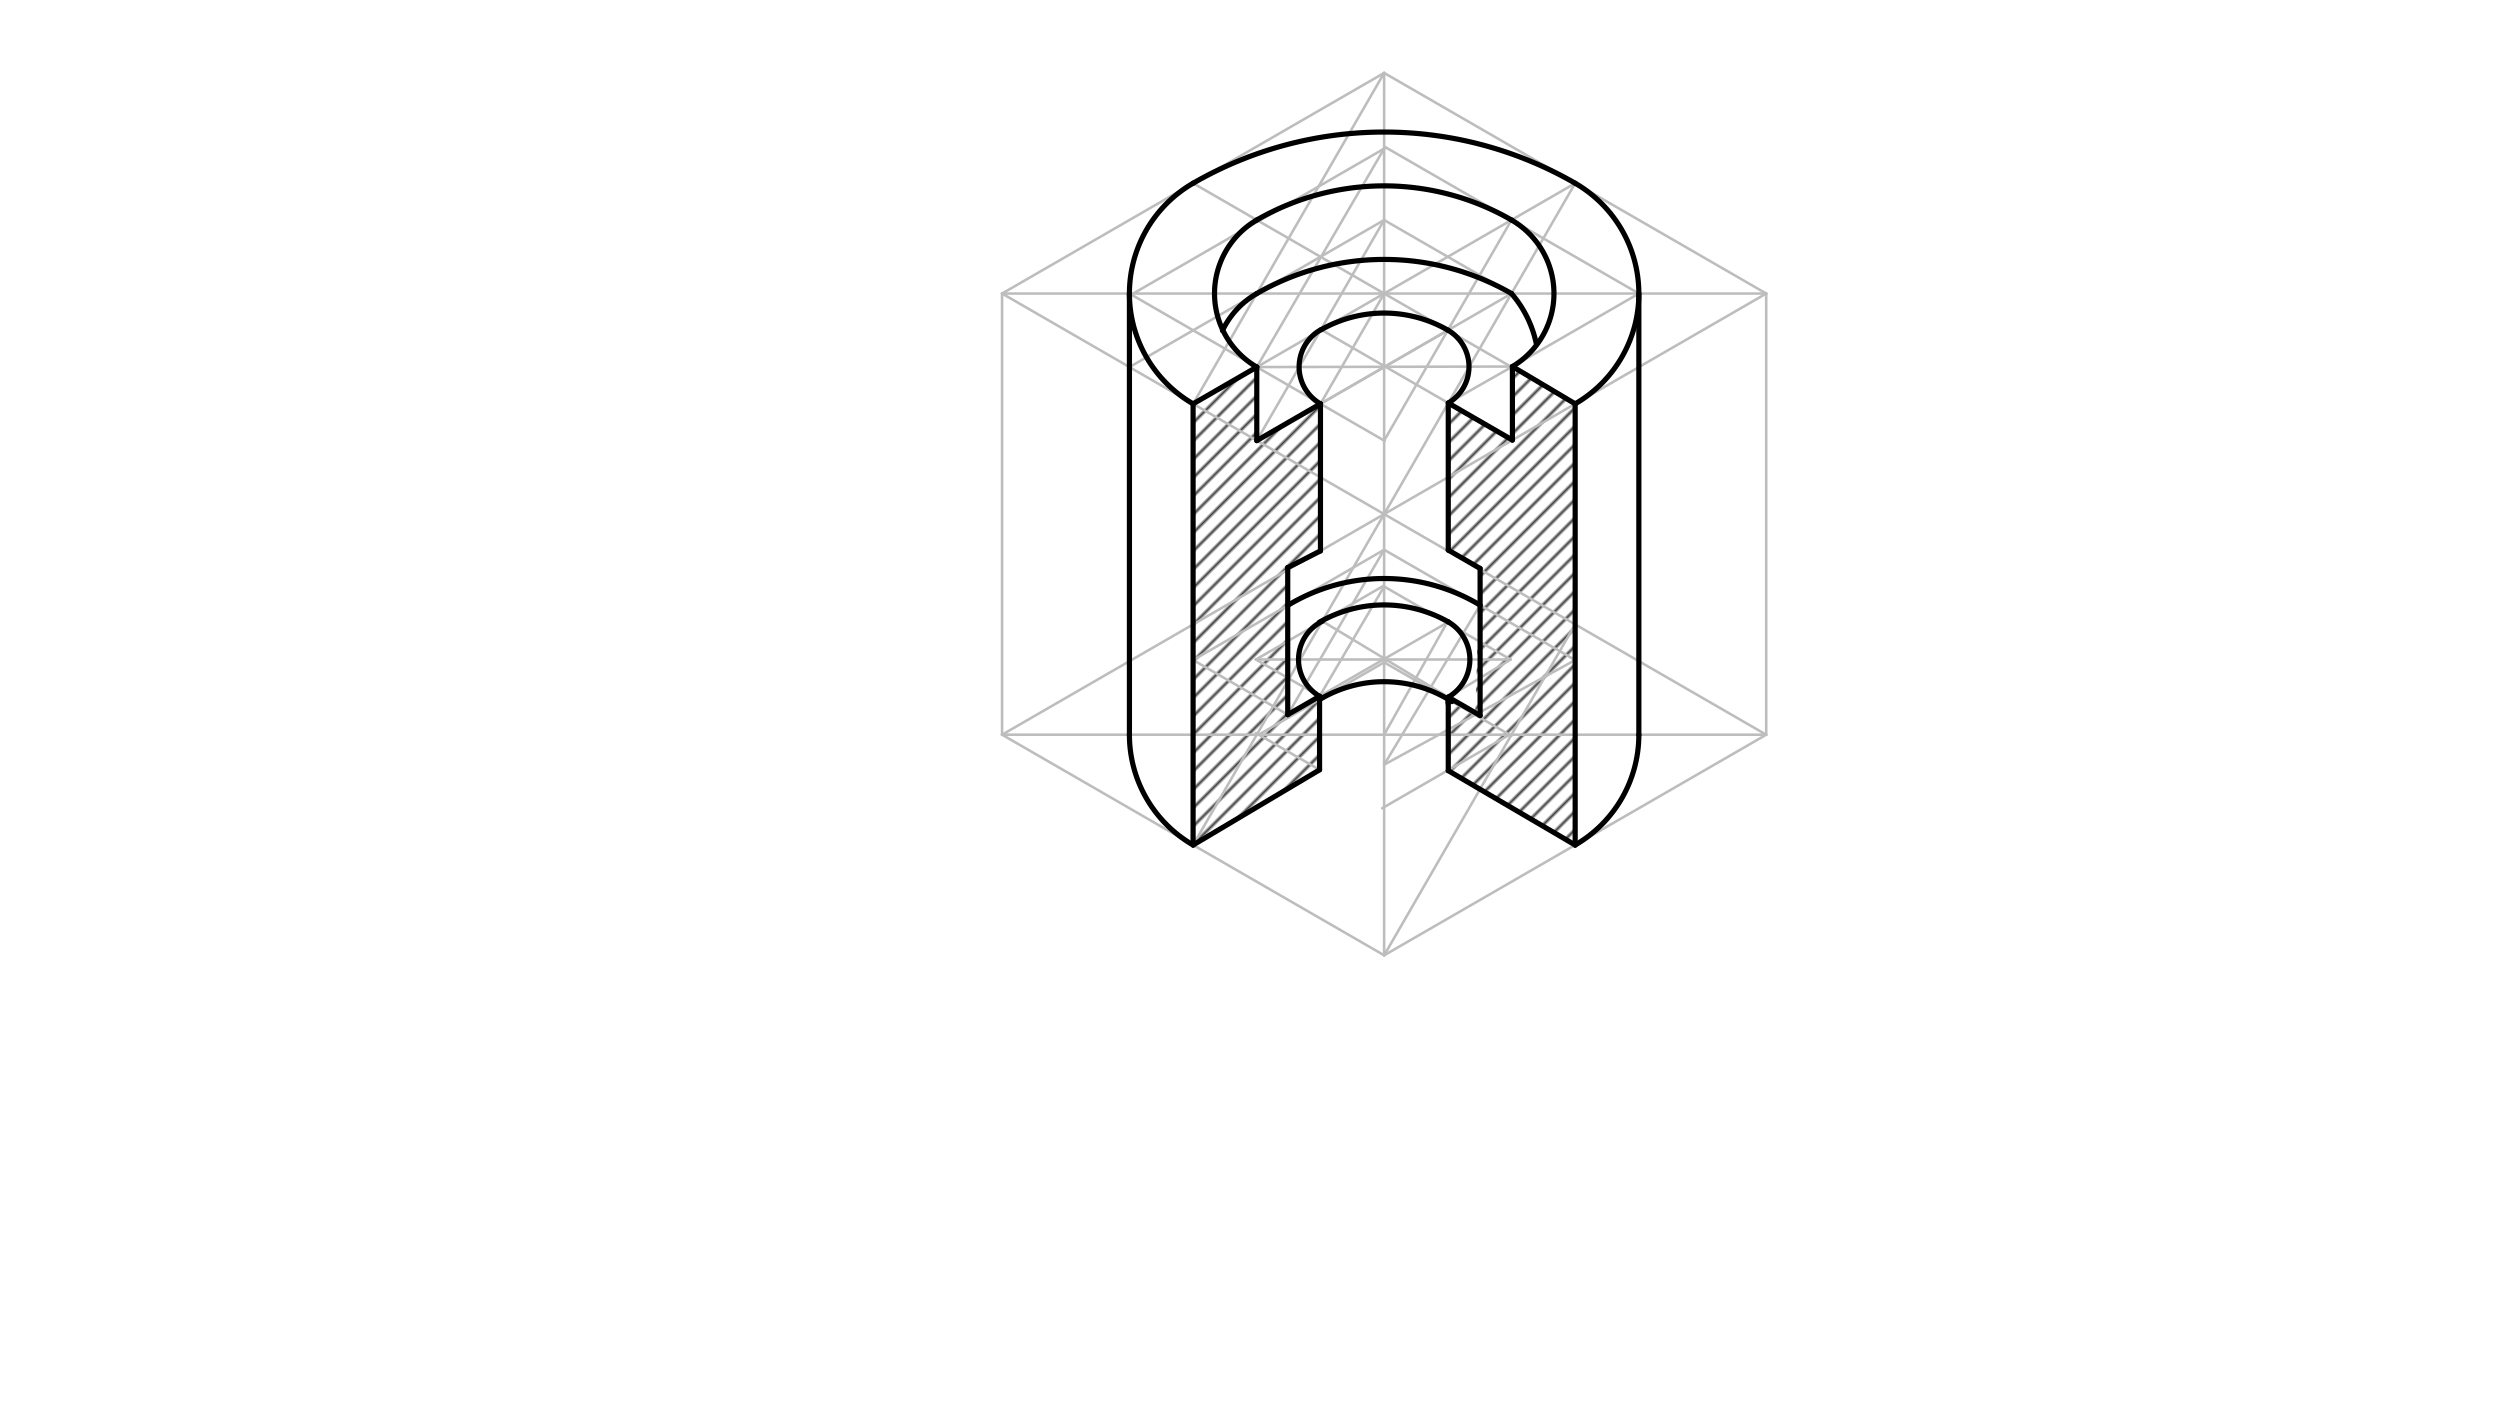 <svg xmlns="http://www.w3.org/2000/svg" class="svg--816" height="100%" preserveAspectRatio="xMidYMid meet" viewBox="0 0 963.78 541.417" width="100%"><defs><marker id="marker-arrow" markerHeight="16" markerUnits="userSpaceOnUse" markerWidth="24" orient="auto-start-reverse" refX="24" refY="4" viewBox="0 0 24 8"><path d="M 0 0 L 24 4 L 0 8 z" stroke="inherit"></path></marker></defs><g class="aux-layer--949"><g class="element--733"><defs><pattern height="5" id="fill_109_8uknih__pattern-stripes" patternTransform="rotate(-45)" patternUnits="userSpaceOnUse" width="5"><rect fill="#424242" height="1" transform="translate(0,0)" width="5"></rect></pattern></defs><g fill="url(#fill_109_8uknih__pattern-stripes)"><path d="M 583.052 141.303 L 607.246 155.68 L 607.246 325.759 L 558.326 296.871 L 557.042 268.867 L 568.676 275.584 L 570.6 219.562 L 558.326 212.067 L 558.326 155.374 L 583.052 169.649 L 583.052 141.303 Z" stroke="none"></path></g></g><g class="element--733"><defs><pattern height="5" id="fill_120_7tv4g7__pattern-stripes" patternTransform="rotate(-45)" patternUnits="userSpaceOnUse" width="5"><rect fill="#424242" height="1" transform="translate(0,0)" width="5"></rect></pattern></defs><g fill="url(#fill_120_7tv4g7__pattern-stripes)"><path d="M 459.954 155.68 L 484.502 141.507 L 484.502 169.854 L 509.052 155.681 L 509.052 212.373 L 496.431 219.659 L 496.431 275.514 L 508.705 269.705 L 508.705 296.774 L 459.954 325.759 L 459.954 155.68 Z" stroke="none"></path></g></g><g class="element--733"><line stroke="#BDBDBD" stroke-dasharray="none" stroke-linecap="round" stroke-width="1" x1="533.6" x2="680.893" y1="198.2" y2="113.161"></line></g><g class="element--733"><line stroke="#BDBDBD" stroke-dasharray="none" stroke-linecap="round" stroke-width="1" x1="680.893" x2="533.6" y1="113.161" y2="28.121"></line></g><g class="element--733"><line stroke="#BDBDBD" stroke-dasharray="none" stroke-linecap="round" stroke-width="1" x1="533.6" x2="386.307" y1="28.121" y2="113.161"></line></g><g class="element--733"><line stroke="#BDBDBD" stroke-dasharray="none" stroke-linecap="round" stroke-width="1" x1="386.307" x2="533.6" y1="113.161" y2="198.2"></line></g><g class="element--733"><line stroke="#BDBDBD" stroke-dasharray="none" stroke-linecap="round" stroke-width="1" x1="533.6" x2="533.6" y1="198.2" y2="368.279"></line></g><g class="element--733"><line stroke="#BDBDBD" stroke-dasharray="none" stroke-linecap="round" stroke-width="1" x1="533.6" x2="680.893" y1="368.279" y2="283.239"></line></g><g class="element--733"><line stroke="#BDBDBD" stroke-dasharray="none" stroke-linecap="round" stroke-width="1" x1="533.6" x2="386.307" y1="368.279" y2="283.239"></line></g><g class="element--733"><line stroke="#BDBDBD" stroke-dasharray="none" stroke-linecap="round" stroke-width="1" x1="386.307" x2="386.307" y1="283.239" y2="113.161"></line></g><g class="element--733"><line stroke="#BDBDBD" stroke-dasharray="none" stroke-linecap="round" stroke-width="1" x1="680.893" x2="680.893" y1="283.239" y2="113.161"></line></g><g class="element--733"><line stroke="#BDBDBD" stroke-dasharray="none" stroke-linecap="round" stroke-width="1" x1="459.954" x2="607.246" y1="70.641" y2="155.68"></line></g><g class="element--733"><line stroke="#BDBDBD" stroke-dasharray="none" stroke-linecap="round" stroke-width="1" x1="607.246" x2="459.954" y1="70.641" y2="155.68"></line></g><g class="element--733"><line stroke="#BDBDBD" stroke-dasharray="none" stroke-linecap="round" stroke-width="1" x1="459.954" x2="459.954" y1="155.68" y2="325.759"></line></g><g class="element--733"><line stroke="#BDBDBD" stroke-dasharray="none" stroke-linecap="round" stroke-width="1" x1="607.246" x2="607.246" y1="155.68" y2="325.759"></line></g><g class="element--733"><line stroke="#BDBDBD" stroke-dasharray="none" stroke-linecap="round" stroke-width="1" x1="533.6" x2="459.954" y1="28.121" y2="155.68"></line></g><g class="element--733"><line stroke="#BDBDBD" stroke-dasharray="none" stroke-linecap="round" stroke-width="1" x1="607.246" x2="533.6" y1="70.641" y2="198.2"></line></g><g class="element--733"><line stroke="#BDBDBD" stroke-dasharray="none" stroke-linecap="round" stroke-width="1" x1="386.307" x2="680.893" y1="113.161" y2="113.161"></line></g><g class="element--733"><line stroke="#BDBDBD" stroke-dasharray="none" stroke-linecap="round" stroke-width="1" x1="386.307" x2="533.6" y1="283.239" y2="198.2"></line></g><g class="element--733"><line stroke="#BDBDBD" stroke-dasharray="none" stroke-linecap="round" stroke-width="1" x1="533.6" x2="680.893" y1="198.2" y2="283.239"></line></g><g class="element--733"><line stroke="#BDBDBD" stroke-dasharray="none" stroke-linecap="round" stroke-width="1" x1="533.6" x2="459.954" y1="198.2" y2="325.759"></line></g><g class="element--733"><line stroke="#BDBDBD" stroke-dasharray="none" stroke-linecap="round" stroke-width="1" x1="607.246" x2="533.6" y1="240.72" y2="368.279"></line></g><g class="element--733"><line stroke="#BDBDBD" stroke-dasharray="none" stroke-linecap="round" stroke-width="1" x1="386.307" x2="680.893" y1="283.239" y2="283.239"></line></g><g class="element--733"><line stroke="#BDBDBD" stroke-dasharray="none" stroke-linecap="round" stroke-width="1" x1="533.6" x2="533.6" y1="28.121" y2="198.2"></line></g><g class="element--733"><line stroke="#BDBDBD" stroke-dasharray="none" stroke-linecap="round" stroke-width="1" x1="435.405" x2="533.811" y1="113.161" y2="169.975"></line></g><g class="element--733"><line stroke="#BDBDBD" stroke-dasharray="none" stroke-linecap="round" stroke-width="1" x1="631.795" x2="534.324" y1="113.161" y2="56.886"></line></g><g class="element--733"><line stroke="#BDBDBD" stroke-dasharray="none" stroke-linecap="round" stroke-width="1" x1="534.324" x2="435.767" y1="56.886" y2="113.788"></line></g><g class="element--733"><line stroke="#BDBDBD" stroke-dasharray="none" stroke-linecap="round" stroke-width="1" x1="631.795" x2="583.052" y1="113.161" y2="141.303"></line></g><g class="element--733"><line stroke="#BDBDBD" stroke-dasharray="none" stroke-linecap="round" stroke-width="1" x1="533.6" x2="484.502" y1="57.304" y2="141.507"></line></g><g class="element--733"><line stroke="#BDBDBD" stroke-dasharray="none" stroke-linecap="round" stroke-width="1" x1="582.697" x2="533.6" y1="84.814" y2="169.854"></line></g><g class="element--733"><line stroke="#BDBDBD" stroke-dasharray="none" stroke-linecap="round" stroke-width="1" x1="533.6" x2="509.051" y1="113.161" y2="155.68"></line></g><g class="element--733"><line stroke="#BDBDBD" stroke-dasharray="none" stroke-linecap="round" stroke-width="1" x1="484.502" x2="583.052" y1="141.507" y2="141.303"></line></g><g class="element--733"><line stroke="#BDBDBD" stroke-dasharray="none" stroke-linecap="round" stroke-width="1" x1="558.503" x2="509.406" y1="155.476" y2="127.13"></line></g><g class="element--733"><line stroke="#BDBDBD" stroke-dasharray="none" stroke-linecap="round" stroke-width="1" x1="583.052" x2="558.326" y1="141.303" y2="155.374"></line></g><g class="element--733"><line stroke="#BDBDBD" stroke-dasharray="none" stroke-linecap="round" stroke-width="1" x1="509.051" x2="558.149" y1="155.68" y2="127.334"></line></g><g class="element--733"><line stroke="#BDBDBD" stroke-dasharray="none" stroke-linecap="round" stroke-width="1" x1="484.502" x2="582.7" y1="169.854" y2="113.165"></line></g><g class="element--733"><line stroke="#BDBDBD" stroke-dasharray="none" stroke-linecap="round" stroke-width="1" x1="582.692" x2="533.595" y1="113.169" y2="84.823"></line></g><g class="element--733"><line stroke="#BDBDBD" stroke-dasharray="none" stroke-linecap="round" stroke-width="1" x1="533.6" x2="435.405" y1="84.826" y2="141.519"></line></g><g class="element--733"><line stroke="#BDBDBD" stroke-dasharray="none" stroke-linecap="round" stroke-width="1" x1="533.6" x2="484.502" y1="84.826" y2="169.854"></line></g><g class="element--733"><line stroke="#BDBDBD" stroke-dasharray="none" stroke-linecap="round" stroke-width="1" x1="508.705" x2="484.157" y1="268.427" y2="254.254"></line></g><g class="element--733"><line stroke="#BDBDBD" stroke-dasharray="none" stroke-linecap="round" stroke-width="1" x1="484.157" x2="533.254" y1="254.254" y2="225.907"></line></g><g class="element--733"><line stroke="#BDBDBD" stroke-dasharray="none" stroke-linecap="round" stroke-width="1" x1="533.254" x2="582.352" y1="225.907" y2="254.254"></line></g><g class="element--733"><line stroke="#BDBDBD" stroke-dasharray="none" stroke-linecap="round" stroke-width="1" x1="582.352" x2="558.326" y1="254.254" y2="268.76"></line></g><g class="element--733"><line stroke="#BDBDBD" stroke-dasharray="none" stroke-linecap="round" stroke-width="1" x1="558.326" x2="509.778" y1="268.76" y2="239.462"></line></g><g class="element--733"><line stroke="#BDBDBD" stroke-dasharray="none" stroke-linecap="round" stroke-width="1" x1="508.705" x2="557.803" y1="268.427" y2="240.081"></line></g><g class="element--733"><line stroke="#BDBDBD" stroke-dasharray="none" stroke-linecap="round" stroke-width="1" x1="533.6" x2="508.705" y1="226.107" y2="268.427"></line></g><g class="element--733"><line stroke="#BDBDBD" stroke-dasharray="none" stroke-linecap="round" stroke-width="1" x1="557.803" x2="533.6" y1="240.081" y2="283.239"></line></g><g class="element--733"><line stroke="#BDBDBD" stroke-dasharray="none" stroke-linecap="round" stroke-width="1" x1="484.157" x2="582.352" y1="254.254" y2="254.254"></line></g><g class="element--733"><line stroke="#BDBDBD" stroke-dasharray="none" stroke-linecap="round" stroke-width="1" x1="496.431" x2="459.608" y1="275.514" y2="254.254"></line></g><g class="element--733"><line stroke="#BDBDBD" stroke-dasharray="none" stroke-linecap="round" stroke-width="1" x1="459.954" x2="533.6" y1="254.454" y2="211.934"></line></g><g class="element--733"><line stroke="#BDBDBD" stroke-dasharray="none" stroke-linecap="round" stroke-width="1" x1="533.6" x2="607.246" y1="211.934" y2="254.454"></line></g><g class="element--733"><line stroke="#BDBDBD" stroke-dasharray="none" stroke-linecap="round" stroke-width="1" x1="607.246" x2="533.6" y1="254.454" y2="294.8"></line></g><g class="element--733"><line stroke="#BDBDBD" stroke-dasharray="none" stroke-linecap="round" stroke-width="1" x1="533.6" x2="496.431" y1="211.934" y2="275.514"></line></g><g class="element--733"><line stroke="#BDBDBD" stroke-dasharray="none" stroke-linecap="round" stroke-width="1" x1="570.6" x2="533.6" y1="233.296" y2="294.8"></line></g><g class="element--733"><line stroke="#BDBDBD" stroke-dasharray="none" stroke-linecap="round" stroke-width="1" x1="508.705" x2="484.157" y1="296.774" y2="282.6"></line></g><g class="element--733"><line stroke="#BDBDBD" stroke-dasharray="none" stroke-linecap="round" stroke-width="1" x1="485.264" x2="534.361" y1="283.239" y2="254.893"></line></g><g class="element--733"><line stroke="#BDBDBD" stroke-dasharray="none" stroke-linecap="round" stroke-width="1" x1="533.6" x2="582.697" y1="255.332" y2="283.679"></line></g><g class="element--733"><line stroke="#BDBDBD" stroke-dasharray="none" stroke-linecap="round" stroke-width="1" x1="581.936" x2="532.839" y1="283.239" y2="311.586"></line></g></g><g class="main-layer--75a"><g class="element--733"><path d="M 607.246 155.68 A 49.098 49.098 0 0 0 607.246 70.641" fill="none" stroke="#000000" stroke-dasharray="none" stroke-linecap="round" stroke-width="2"></path></g><g class="element--733"><path d="M 459.954 155.68 A 49.098 49.098 0 0 1 459.954 70.641" fill="none" stroke="#000000" stroke-dasharray="none" stroke-linecap="round" stroke-width="2"></path></g><g class="element--733"><path d="M 607.246 70.641 A 147.293 147.293 0 0 0 459.954 70.641" fill="none" stroke="#000000" stroke-dasharray="none" stroke-linecap="round" stroke-width="2"></path></g><g class="element--733"><path d="M 459.954 325.759 A 49.098 49.098 0 0 1 435.405 283.239" fill="none" stroke="#000000" stroke-dasharray="none" stroke-linecap="round" stroke-width="2"></path></g><g class="element--733"><path d="M 607.246 325.759 A 49.098 49.098 0 0 0 631.795 283.239" fill="none" stroke="#000000" stroke-dasharray="none" stroke-linecap="round" stroke-width="2"></path></g><g class="element--733"><line stroke="#000000" stroke-dasharray="none" stroke-linecap="round" stroke-width="2" x1="435.405" x2="435.405" y1="283.239" y2="113.161"></line></g><g class="element--733"><line stroke="#000000" stroke-dasharray="none" stroke-linecap="round" stroke-width="2" x1="631.795" x2="631.795" y1="283.239" y2="113.161"></line></g><g class="element--733"><path d="M 484.502 141.507 A 32.813 32.813 0 0 1 484.87 84.603" fill="none" stroke="#000000" stroke-dasharray="none" stroke-linecap="round" stroke-width="2"></path></g><g class="element--733"><path d="M 583.052 141.303 A 32.734 32.734 0 0 0 582.699 84.812" fill="none" stroke="#000000" stroke-dasharray="none" stroke-linecap="round" stroke-width="2"></path></g><g class="element--733"><path d="M 582.699 84.812 A 98.198 98.198 0 0 0 484.501 84.812" fill="none" stroke="#000000" stroke-dasharray="none" stroke-linecap="round" stroke-width="2"></path></g><g class="element--733"><line stroke="#000000" stroke-dasharray="none" stroke-linecap="round" stroke-width="2" x1="484.502" x2="459.954" y1="141.507" y2="155.68"></line></g><g class="element--733"><line stroke="#000000" stroke-dasharray="none" stroke-linecap="round" stroke-width="2" x1="583.052" x2="607.246" y1="141.303" y2="155.68"></line></g><g class="element--733"><line stroke="#000000" stroke-dasharray="none" stroke-linecap="round" stroke-width="2" x1="459.954" x2="459.954" y1="155.68" y2="325.759"></line></g><g class="element--733"><line stroke="#000000" stroke-dasharray="none" stroke-linecap="round" stroke-width="2" x1="607.246" x2="607.246" y1="155.68" y2="325.759"></line></g><g class="element--733"><line stroke="#000000" stroke-dasharray="none" stroke-linecap="round" stroke-width="2" x1="484.502" x2="484.502" y1="141.507" y2="169.854"></line></g><g class="element--733"><line stroke="#000000" stroke-dasharray="none" stroke-linecap="round" stroke-width="2" x1="583.052" x2="583.052" y1="141.303" y2="169.649"></line></g><g class="element--733"><line stroke="#000000" stroke-dasharray="none" stroke-linecap="round" stroke-width="2" x1="484.502" x2="509.051" y1="169.854" y2="155.68"></line></g><g class="element--733"><line stroke="#000000" stroke-dasharray="none" stroke-linecap="round" stroke-width="2" x1="583.052" x2="558.503" y1="169.649" y2="155.476"></line></g><g class="element--733"><path d="M 509.051 155.68 A 16.444 16.444 0 0 1 509.351 127.029" fill="none" stroke="#000000" stroke-dasharray="none" stroke-linecap="round" stroke-width="2"></path></g><g class="element--733"><path d="M 558.326 155.374 A 16.268 16.268 0 0 0 558.178 127.282" fill="none" stroke="#000000" stroke-dasharray="none" stroke-linecap="round" stroke-width="2"></path></g><g class="element--733"><path d="M 558.208 127.3 A 49.157 49.157 0 0 0 509.318 127.113" fill="none" stroke="#000000" stroke-dasharray="none" stroke-linecap="round" stroke-width="2"></path></g><g class="element--733"><path d="M 484.523 113.161 A 32.764 32.764 0 0 0 471.274 127.438" fill="none" stroke="#000000" stroke-dasharray="none" stroke-linecap="round" stroke-width="2"></path></g><g class="element--733"><path d="M 582.692 113.169 A 43.142 43.142 0 0 1 592.244 132.402" fill="none" stroke="#000000" stroke-dasharray="none" stroke-linecap="round" stroke-width="2"></path></g><g class="element--733"><path d="M 484.373 113.247 A 98.185 98.185 0 0 1 582.693 113.169" fill="none" stroke="#000000" stroke-dasharray="none" stroke-linecap="round" stroke-width="2"></path></g><g class="element--733"><line stroke="#000000" stroke-dasharray="none" stroke-linecap="round" stroke-width="2" x1="509.052" x2="509.052" y1="155.681" y2="212.374"></line></g><g class="element--733"><line stroke="#000000" stroke-dasharray="none" stroke-linecap="round" stroke-width="2" x1="558.326" x2="558.326" y1="155.374" y2="212.067"></line></g><g class="element--733"><line stroke="#000000" stroke-dasharray="none" stroke-linecap="round" stroke-width="2" x1="509.052" x2="496.431" y1="212.373" y2="218.821"></line></g><g class="element--733"><line stroke="#000000" stroke-dasharray="none" stroke-linecap="round" stroke-width="2" x1="558.326" x2="570.6" y1="212.067" y2="219.153"></line></g><g class="element--733"><line stroke="#000000" stroke-dasharray="none" stroke-linecap="round" stroke-width="2" x1="496.431" x2="496.431" y1="218.821" y2="275.514"></line></g><g class="element--733"><line stroke="#000000" stroke-dasharray="none" stroke-linecap="round" stroke-width="2" x1="570.6" x2="570.6" y1="219.153" y2="275.846"></line></g><g class="element--733"><line stroke="#000000" stroke-dasharray="none" stroke-linecap="round" stroke-width="2" x1="496.431" x2="508.705" y1="275.514" y2="268.427"></line></g><g class="element--733"><line stroke="#000000" stroke-dasharray="none" stroke-linecap="round" stroke-width="2" x1="570.6" x2="558.326" y1="275.846" y2="268.76"></line></g><g class="element--733"><line stroke="#000000" stroke-dasharray="none" stroke-linecap="round" stroke-width="2" x1="508.705" x2="508.705" y1="268.427" y2="296.774"></line></g><g class="element--733"><line stroke="#000000" stroke-dasharray="none" stroke-linecap="round" stroke-width="2" x1="558.326" x2="558.326" y1="268.76" y2="297.106"></line></g><g class="element--733"><line stroke="#000000" stroke-dasharray="none" stroke-linecap="round" stroke-width="2" x1="459.954" x2="508.705" y1="325.759" y2="296.774"></line></g><g class="element--733"><line stroke="#000000" stroke-dasharray="none" stroke-linecap="round" stroke-width="2" x1="607.246" x2="558.326" y1="325.759" y2="297.106"></line></g><g class="element--733"><path d="M 558.326 268.76 A 16.798 16.798 0 0 0 558.071 239.603" fill="none" stroke="#000000" stroke-dasharray="none" stroke-linecap="round" stroke-width="2"></path></g><g class="element--733"><path d="M 508.705 268.427 A 16.444 16.444 0 0 1 509.794 239.495" fill="none" stroke="#000000" stroke-dasharray="none" stroke-linecap="round" stroke-width="2"></path></g><g class="element--733"><path d="M 558.352 239.764 A 50.028 50.028 0 0 0 508.603 239.904" fill="none" stroke="#000000" stroke-dasharray="none" stroke-linecap="round" stroke-width="2"></path></g><g class="element--733"><path d="M 570.6 233.296 A 71.776 71.776 0 0 0 496.433 233.397" fill="none" stroke="#000000" stroke-dasharray="none" stroke-linecap="round" stroke-width="2"></path></g><g class="element--733"><path d="M 508.705 269.705 A 48.344 48.344 0 0 1 559.717 270.464" fill="none" stroke="#000000" stroke-dasharray="none" stroke-linecap="round" stroke-width="2"></path></g></g><g class="snaps-layer--ac6"></g><g class="temp-layer--52d"></g></svg>